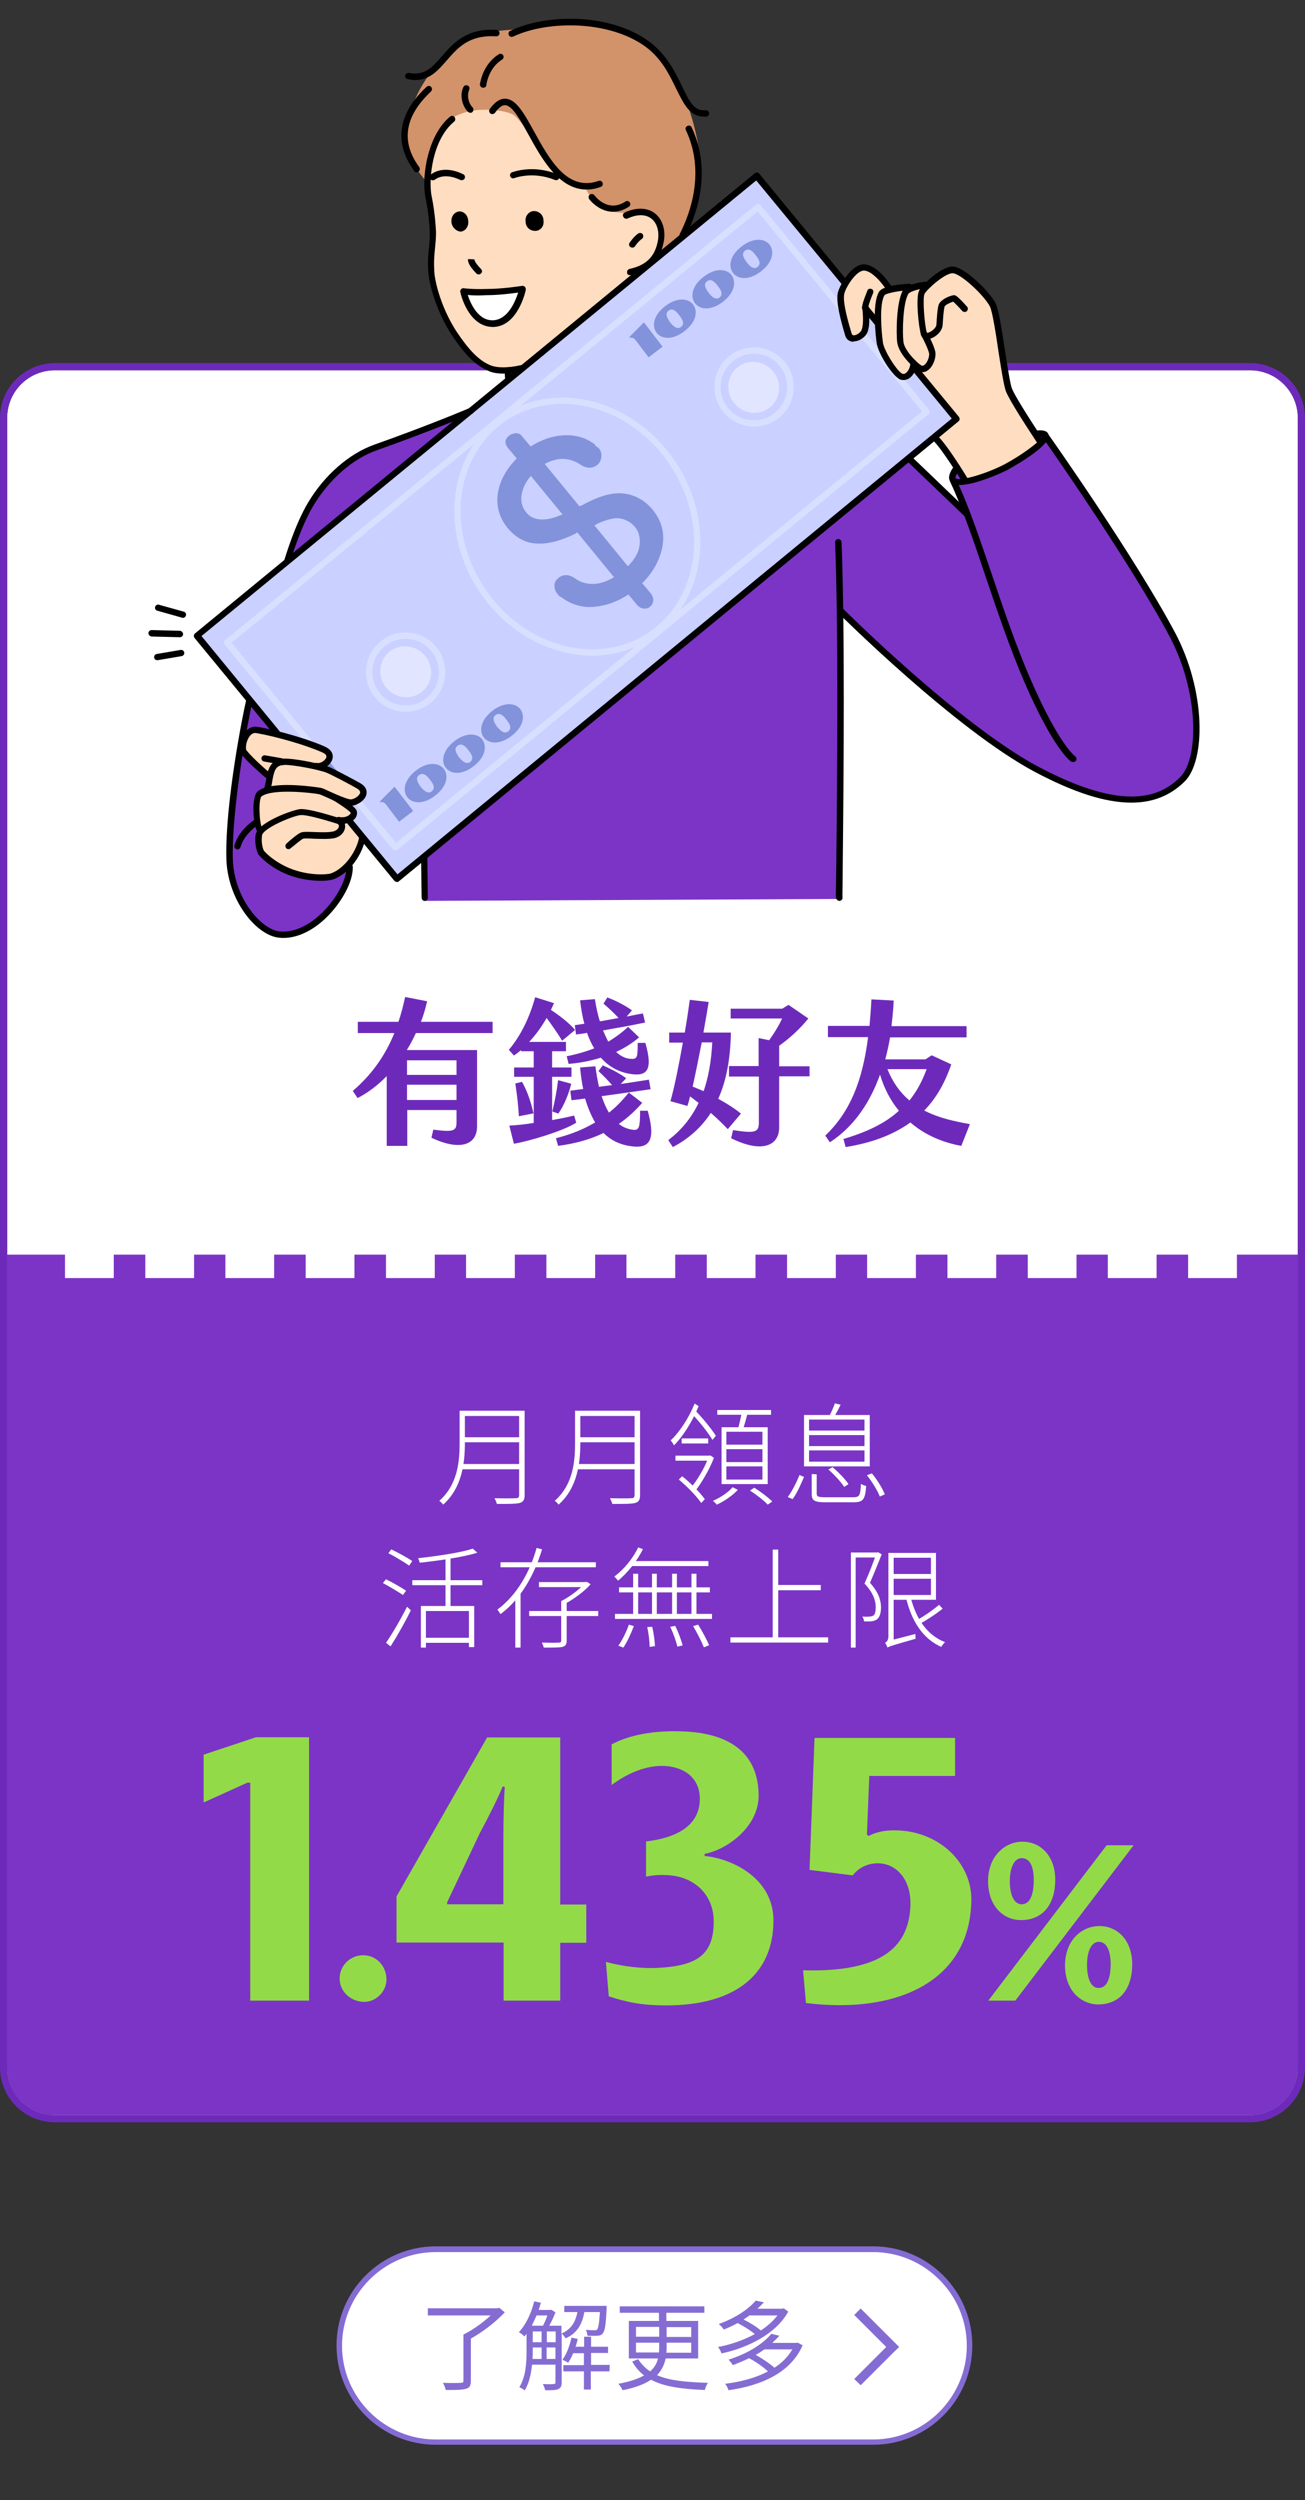 <?xml version="1.0" encoding="utf-8"?>
<!-- Generator: Adobe Illustrator 26.5.0, SVG Export Plug-In . SVG Version: 6.00 Build 0)  -->
<svg version="1.1" id="圖層_3" xmlns="http://www.w3.org/2000/svg" xmlns:xlink="http://www.w3.org/1999/xlink" x="0px" y="0px"
	 viewBox="0 0 546 1046" style="enable-background:new 0 0 546 1046;" xml:space="preserve">
<rect x="0" y="0" width="546" height="1046" fill="#333333" stroke="none"/>
<style type="text/css">
	.st0{fill:#FFFFFF;}
	.st1{fill:#6D2ABA;}
	.st2{fill:#7B34C6;}
	.st3{fill-rule:evenodd;clip-rule:evenodd;fill:#D2926A;}
	.st4{fill-rule:evenodd;clip-rule:evenodd;fill:#FFDDC0;}
	.st5{fill-rule:evenodd;clip-rule:evenodd;}
	.st6{fill:#CAD0FF;}
	.st7{fill:#FFDDC0;}
	.st8{fill-rule:evenodd;clip-rule:evenodd;fill:#E1E5FF;}
	.st9{fill:#8293DB;}
	.st10{fill-rule:evenodd;clip-rule:evenodd;fill:#FFFFFF;}
	.st11{fill:#D9DFFF;}
	.st12{fill:#93DA49;}
	.st13{fill:#856CD3;}
</style>
<g>
	<g>
		<path class="st0" d="M523,884.9H23c-11.1,0-20-9-20-20v-690c0-11.1,8.9-20,20-20h500c11,0,20,8.9,20,20v690
			C543,875.9,534,884.9,523,884.9z"/>
		<path class="st1" d="M523,154.9c11,0,20,8.9,20,20v690c0,11-9,20-20,20H23c-11.1,0-20-9-20-20v-690c0-11.1,8.9-20,20-20L523,154.9
			 M523,151.9H23c-12.7,0-23,10.3-23,23v690c0,12.7,10.3,23,23,23h500c12.7,0,23-10.3,23-23v-690C546,162.2,535.7,151.9,523,151.9
			L523,151.9z"/>
	</g>
	<path class="st2" d="M523,884.9H23c-11.1,0-20-9-20-20v-340h540v340C543,875.9,534,884.9,523,884.9z"/>
	<g>
		<g>
			<path class="st0" d="M194.5,590.2v13.6c0,8-1.1,18.6-9.1,25.7c-0.3-0.5-1.1-1.3-1.6-1.6c7.7-6.8,8.5-16.5,8.5-24.1v-13.6H194.5z
				 M218.1,612.5v2.2H193v-2.2H218.1z M218.3,601.3v2.1h-24.8v-2.1H218.3z M218.1,590.2v2.2h-24.6v-2.2H218.1z M219.5,590.2v35.3
				c0,2-0.6,2.9-2.1,3.3c-1.6,0.4-4.5,0.4-9.5,0.4c-0.2-0.7-0.6-1.7-1-2.4c4.1,0.1,7.9,0.1,8.9,0c1.1,0,1.4-0.4,1.4-1.4v-35.2
				L219.5,590.2L219.5,590.2L219.5,590.2z"/>
			<path class="st0" d="M242.8,590.2v13.6c0,8-1.1,18.6-9.1,25.7c-0.3-0.5-1.1-1.3-1.6-1.6c7.7-6.8,8.5-16.5,8.5-24.1v-13.6H242.8z
				 M266.4,612.5v2.2h-25.1v-2.2H266.4z M266.5,601.3v2.1h-24.8v-2.1H266.5z M266.4,590.2v2.2h-24.6v-2.2H266.4z M267.8,590.2v35.3
				c0,2-0.6,2.9-2.1,3.3c-1.5,0.4-4.5,0.4-9.5,0.4c-0.2-0.7-0.6-1.7-1-2.4c4.1,0.1,7.8,0.1,8.9,0c1.1,0,1.4-0.4,1.4-1.4v-35.2
				L267.8,590.2L267.8,590.2z"/>
			<path class="st0" d="M292.3,588.3c-2.5,6.2-6.5,12.6-10.3,16.4c-0.3-0.6-0.9-1.5-1.4-2.1c3.8-3.5,7.8-9.7,10-15.4L292.3,588.3z
				 M297.1,609v2.1h-14.5V609H297.1z M285.4,617.6c3.3,2.6,7.4,6.7,9.5,9.6l-1.5,1.6c-2-2.9-6.1-7.1-9.4-9.8L285.4,617.6z
				 M296.3,601.8v2.1h-11.1v-2.1H296.3z M296.8,609l0.4-0.1l1.5,1c-1.9,5.1-5.5,11-8,14.1c-0.4-0.5-1.1-1.4-1.6-1.7
				c2.4-2.6,5.9-8.5,7.3-12.6V609H296.8z M290.7,589.9c3.3,3.4,7.1,8,8.8,10.8l-1.4,1.7c-1.8-3-5.5-7.7-8.8-11.1L290.7,589.9z
				 M308.7,623.3c-2.1,2.3-5.7,4.8-8.8,6.2c-0.4-0.5-1.1-1.2-1.6-1.6c3.2-1.4,6.6-3.7,8.2-5.7L308.7,623.3z M322.6,589.9v2h-22.5v-2
				H322.6z M321.2,597.1v23.8h-19.3v-23.8H321.2z M303.9,604.4h15.1V599h-15.1V604.4z M303.9,611.7h15.1v-5.4h-15.1V611.7z
				 M303.9,619h15.1v-5.5h-15.1V619z M312.8,591.1c-0.6,2.5-1.4,5.4-2.1,7.3l-2-0.4c0.6-2,1.3-5.2,1.7-7.3L312.8,591.1z
				 M315.6,622.4c2.6,1.7,5.8,4,7.5,5.8l-1.9,1.3c-1.5-1.7-4.8-4.2-7.4-5.9L315.6,622.4z"/>
			<path class="st0" d="M336.4,617.9c-1.2,2.8-2.9,6.8-4.8,9.3l-2-0.9c1.9-2.5,3.8-6.5,4.9-9.2L336.4,617.9z M363.9,592v21.5h-27.5
				V592H363.9z M338.5,598.5h23.2v-4.6h-23.2V598.5z M338.5,605h23.2v-4.6h-23.2V605z M338.5,611.5h23.2v-4.7h-23.2V611.5z
				 M341.7,616.8v8.1c0,1.2,0.6,1.5,3.7,1.5c1.5,0,9.6,0,11.6,0c2.6,0,3-0.7,3.2-5.6c0.6,0.4,1.5,0.7,2.2,0.9
				c-0.4,5.5-1.2,6.8-5.2,6.8c-1,0-10.7,0-11.7,0c-4.7,0-5.9-0.6-5.9-3.6v-8.2L341.7,616.8L341.7,616.8L341.7,616.8z M348.3,613.8
				c2.5,2.1,5.4,5.1,6.7,7.1l-1.8,1.2c-1.3-2.1-4.1-5.1-6.6-7.3L348.3,613.8z M351.7,587.7c-0.9,1.9-2,3.9-2.8,5.2l-1.9-0.5
				c0.8-1.5,1.8-3.8,2.3-5.3L351.7,587.7z M364.8,616.4c2.2,2.7,4.5,6.4,5.4,8.8l-2.1,0.9c-0.9-2.4-3.2-6.2-5.4-8.9L364.8,616.4z"/>
			<path class="st0" d="M161.5,660.7c2.8,1.4,6.5,3.5,8.4,4.8l-1.3,1.8c-1.9-1.3-5.6-3.5-8.4-5L161.5,660.7z M170.3,672.2l1.6,1.5
				c-2.4,4.9-5.8,10.9-8.5,15.1l-1.9-1.5C164,683.7,167.7,677.4,170.3,672.2z M163.7,648.2c2.9,1.4,6.8,3.5,8.8,4.9l-1.3,1.9
				c-2-1.4-5.8-3.7-8.7-5.2L163.7,648.2z M201.8,661.1v2.1h-29.3v-2.1H201.8z M199.7,649.6c-6.1,1.9-15.9,3.3-24.1,4.2
				c-0.1-0.5-0.4-1.4-0.7-1.9c8.1-0.9,17.8-2.3,22.9-4L199.7,649.6z M198.4,671.9v17.2h-2.2V674h-18v15.3h-2.1v-17.4H198.4z
				 M197.4,685.2v2.1h-19.9v-2.1H197.4z M188.5,651.1v22h-2.1v-22H188.5z"/>
			<path class="st0" d="M226.8,648.2c-3.1,10.2-8.6,20.6-17.4,27.1c-0.3-0.5-0.9-1.4-1.3-1.9c8.3-6.1,13.8-16.2,16.4-25.8
				L226.8,648.2z M249.3,653.6v2.1h-39.9v-2.1H249.3z M217.8,666.2v23.1h-2.2v-23.1H217.8z M250.3,674v2.1h-28.9V674H250.3z
				 M245.3,661.9v2.1h-19.8v-2.1H245.3z M237.1,669.8v16.5c0,1.6-0.4,2.3-1.7,2.7c-1.3,0.3-3.8,0.3-7.9,0.3
				c-0.1-0.6-0.5-1.4-0.8-2.1c3.5,0.1,6.3,0.1,7.1,0c0.9,0,1-0.3,1-0.9v-16.5H237.1z M245.2,661.9l0.4-0.1l1.5,1
				c-2.8,3.2-7.2,6.3-10.9,8.3c-0.3-0.4-0.9-1-1.3-1.3c3.5-1.8,7.7-4.9,9.8-7.5v-0.5L245.2,661.9L245.2,661.9z"/>
			<path class="st0" d="M269,648.1c-2.5,5.1-6.5,10-10.4,13.2c-0.3-0.4-1.1-1.3-1.6-1.7c3.9-2.9,7.7-7.4,10-12.2L269,648.1z
				 M297.9,675.2v2.1h-40.6v-2.1H297.9z M265.2,680.3c-1.1,2.9-2.8,6.7-4.4,9l-2.1-0.8c1.6-2.2,3.4-5.8,4.4-8.8L265.2,680.3z
				 M297,664.1v2.1h-38v-2.1H297z M296.4,653.1v2.1h-32.7l1-2.1H296.4z M267,658.4v18h-2.1v-18H267z M272.9,680.6
				c0.6,2.7,1.1,6.1,1.1,8.1l-2.2,0.3c0-2.1-0.4-5.6-1-8.3L272.9,680.6z M274.8,658.4v17.8h-2v-17.8H274.8z M282.5,680.2
				c1.3,2.6,2.6,6.1,3.1,8.2l-2.2,0.5c-0.5-2.2-1.7-5.7-3-8.3L282.5,680.2z M283.2,658.4v18h-2v-18H283.2z M291.4,658.4v18h-2.1v-18
				H291.4z M292.1,679.7c1.7,2.7,3.7,6.5,4.6,8.6l-2.2,0.9c-0.9-2.3-2.8-6-4.5-8.9L292.1,679.7z"/>
			<path class="st0" d="M346.5,685v2.2h-40.9V685H346.5z M325.6,648.3v37.8h-2.3v-37.8H325.6z M343.4,663.1v2.2h-18.8v-2.2H343.4z"
				/>
			<path class="st0" d="M367,649.5v2.1h-9v37.7h-2v-39.8H367z M367,649.5l0.4-0.1l1.5,0.9c-1.5,3.7-3.3,8.2-4.9,11.9
				c3.6,4,4.6,7.3,4.6,10.3c0,2.2-0.5,4.1-1.7,5c-0.5,0.4-1.4,0.7-2.3,0.8c-0.9,0.1-2.1,0.1-3.1,0c0-0.5-0.3-1.4-0.7-2
				c1.2,0.1,2.3,0.1,3.1,0c0.6,0,1.1-0.2,1.5-0.4c0.8-0.6,1-2,1-3.5c0-2.7-1-6-4.7-9.9c1.9-4.2,3.8-9.1,4.9-12.4v-0.6L367,649.5
				L367,649.5z M370.3,687.3c0.6-0.3,1.4-1,1.4-2.8v-34.8h2.2v37.1c0,0-2.6,1.6-2.6,2.5C371.2,688.8,370.7,687.9,370.3,687.3z
				 M371.2,687.3l1.3-1l10.5-2.7c0,0.6,0,1.5,0.1,2c-9.8,2.8-11,3.2-11.8,3.7L371.2,687.3z M391.6,649.7v19.6H373v-2h16.5v-15.6H373
				v-2L391.6,649.7L391.6,649.7z M390.5,658.5v2h-17.4v-2H390.5z M395.4,687c-0.5,0.5-1.2,1.3-1.6,2c-7.7-3.4-12.4-10.8-14.7-20.4
				l1.9-0.4C383.2,677.1,387.9,684.2,395.4,687z M394.4,673c-2.8,2.3-6.7,4.8-9.6,6.4l-1.3-1.5c2.9-1.6,7-4.4,9.4-6.5L394.4,673z"/>
		</g>
	</g>
	<g>
		<g>
			<path class="st1" d="M174,432.2c-1.1,2.4-2.4,4.9-3.8,7.1h29.4v31.9c0,7.9-7.2,10.4-19.1,4.8l0.8-3.4c8.3,1.1,9.7,0.6,9.7-3v-5.2
				h-20.6v15h-8.6v-29.2c-3.8,3.9-7.9,7-12.2,9.2l-2-3c7.7-6.6,13.4-14.4,17.4-24.2h-15.3v-4.7h17c1.1-3.2,2-6.7,2.8-10.4l9.2,1.8
				c-0.7,3-1.5,5.9-2.6,8.6h30v4.7L174,432.2L174,432.2z M170.3,449.7H191v-6.1h-20.7V449.7z M170.3,460.2H191v-6.4h-20.7V460.2z"/>
			<path class="st1" d="M241.1,469.7c-5.5,3.5-19.9,7.8-26.1,8.8l-1.9-7.6c2.8-0.1,6.5-0.5,10.2-1.1v-19.3h-8.2v-3.9h8.2v-6.8H218
				v-0.5c-0.9,0.8-1.9,1.6-3,2.3l-2.1-2.4c5.2-6.1,8.9-14.2,11-22l7.9,2.5c-0.4,0.9-0.9,1.9-1.3,2.8c3.5,2.3,7.9,5.7,10.1,8.4
				l-5.4,4.5c-1.9-3.1-4.4-6.7-6.5-9.5c-2,3.5-4.4,6.9-7.3,10h15.4v3.9H231v6.8h8.1v3.9H231v18.1c3.5-0.6,6.8-1.3,9.2-1.9
				L241.1,469.7z M223.2,465.8l-6.1,1.2c-0.2-4-0.8-9.2-1.5-13.7l2.8-0.7C220.7,456.6,222.3,461.6,223.2,465.8z M231.1,465
				c1-4.2,1.9-8.8,2.4-13.1l5.5,1.5c-0.9,3.8-2.9,9-5.4,12.5L231.1,465z M265.6,479.7c-5.5-0.4-9.8-2.4-13.1-5.7
				c-5.3,2.6-11.6,4.4-19,5.4l-0.9-3.2c6.7-1.7,12-4,16.4-6.6c-1.7-2.9-3.1-6.3-4.2-10c-1.8,0.2-3.7,0.5-5.7,0.7l-0.5-4
				c1.9-0.2,3.7-0.5,5.4-0.7c-0.6-2.8-1-5.9-1.3-9l6.4-0.5c0.4,3,0.9,5.9,1.5,8.6c1.9-0.3,3.7-0.5,5.5-0.7c-1.8-2.1-3.9-4.2-5.7-5.9
				l1.8-2.4c2.7,1.2,6.5,3,9.8,5.4l-2.3,2.4c3.5-0.5,7.3-1.1,11.8-1.8l0.7,4c-8.3,1.2-14,2-20.5,2.9c0.9,2.6,1.9,5,3.1,6.9
				c3.3-2.6,5.9-5.5,8.3-8.4l5.6,4.3c-2.8,3.2-6.1,6.3-9.8,8.8c1.9,1.5,4,2.3,6.4,2.5c2.2,0.1,2.5-1.6,2.5-8h3.2
				C273.8,474.9,273,480.2,265.6,479.7z M240.5,428.9l4-0.6c-0.9-3.2-1.4-6.5-1.8-9.8l6.2-0.5c0.5,3.1,1.1,6.3,2.1,9.3
				c2.6-0.5,5.2-0.9,7.8-1.4c-2-2.2-4.3-4.3-6.3-6l1.6-2.6c3,1.1,7.3,3.2,10.3,5.4l-2.2,2.6c2.1-0.4,4.3-0.9,6.8-1.3l0.9,3.8
				c-7.3,1.5-11.9,2.3-17.6,3.3c0.7,1.6,1.4,3.2,2.2,4.7c3-1.8,5.7-3.8,8.3-6.2l4.6,4.4c-2.8,2.4-6,4.4-9.6,6.1c2,1.9,4.3,3,6.9,2.9
				c2-0.1,2.1-1.2,2.1-6.7h3.2c2.7,9.4,1.8,13.7-4.6,13.2c-5.9-0.5-10.6-3.1-14-7c-4.2,1.3-8.6,2.2-13.5,2.6l-0.8-3.2
				c4.5-0.9,8.2-2,11.5-3.3c-1.2-2-2.2-4.2-3-6.5c-1.4,0.3-2.9,0.5-4.6,0.7L240.5,428.9z"/>
			<path class="st1" d="M310,465.9l-5.5,6.5c-2.3-2.4-4.7-4.7-7.1-6.8c-3.9,6-9.2,10.8-15.9,14.3l-1.9-2.9
				c5.1-3.9,9.4-8.8,12.7-15.6c-1.3-0.9-2.4-1.9-3.6-2.7c-0.3,1.4-0.7,2.8-1.1,4l-7.1-2c1.8-6.3,3.6-15.6,5.2-24.5h-5.7V432h6.5
				c0.9-5.2,1.6-10,2.1-13.7l7.9,0.9c-0.5,3.2-1.3,7.8-2.2,12.8h11.5c-0.2,11-1.9,20.2-5.3,27.7C304,461.6,307.3,463.7,310,465.9z
				 M294.4,456.5c1.9-5.5,3.2-12.2,3.6-20.4h-4.4c-1.2,6.1-2.5,12.7-3.8,18.5C291.2,455.2,292.8,455.8,294.4,456.5z M338.7,450.3
				h-12.7v21.4c0,7.5-7,11-20.1,4.5l0.8-3.4c9.6,1.5,10.8,0.8,10.8-3.3v-19.1H305V446h12.4v-11.7l4.4,0.9c2.1-2.9,4.2-6.3,5.4-9.1
				h-21.5V422h21.6l2.6-1.6l8.3,5.7c-3.6,4.5-8.1,8.5-12.2,11.4v8.6h12.7L338.7,450.3L338.7,450.3z"/>
			<path class="st1" d="M402.2,479.4c-7.7-1.4-15.2-4.5-21.3-9.8c-7.1,5.1-15.9,8.5-27.1,10.3l-0.9-3.4c9.8-2.9,17.4-6.5,23.2-11.8
				c-3.4-4.1-6.1-9.1-7.9-15.1c-4,11.1-10.5,21.5-21,28.3l-1.9-2.8c10.2-9.8,15.5-22.4,17.9-41.2h-16.8v-4.7h17.4
				c0.3-3.5,0.6-7.2,0.8-11.1l9.3,0.5c-0.1,3.4-0.5,7-0.9,10.7h31.4v4.7h-32c-0.5,3-1.2,6.1-2,9.2h16.8l2.6-1.7l8.2,3.8
				c-2.7,7.9-6.4,14.3-11.3,19.3c5.7,3,12.3,4.5,19.1,5.7L402.2,479.4z M371.3,447.3c2.3,5.7,5.4,9.9,9.2,13.1
				c2.9-3.6,5.3-7.9,7.2-13.1H371.3z"/>
		</g>
	</g>
	<g>
		<path class="st0" d="M47.6,524.3v10.4H27.2v-10.4H47.6z"/>
		<path class="st0" d="M81.2,524.3v10.4H60.8v-10.4H81.2z"/>
		<path class="st0" d="M114.7,524.3v10.4H94.3v-10.4H114.7z"/>
		<path class="st0" d="M148.3,524.3v10.4h-20.4v-10.4H148.3z"/>
		<path class="st0" d="M181.9,524.3v10.4h-20.4v-10.4H181.9z"/>
		<path class="st0" d="M215.4,524.3v10.4H195v-10.4H215.4z"/>
		<path class="st0" d="M249,524.3v10.4h-20.4v-10.4H249z"/>
		<path class="st0" d="M282.5,524.3v10.4h-20.4v-10.4H282.5z"/>
		<path class="st0" d="M316.1,524.3v10.4h-20.4v-10.4H316.1z"/>
		<path class="st0" d="M349.7,524.3v10.4h-20.4v-10.4H349.7z"/>
		<path class="st0" d="M383.2,524.3v10.4h-20.4v-10.4H383.2z"/>
		<path class="st0" d="M416.8,524.3v10.4h-20.4v-10.4H416.8z"/>
		<path class="st0" d="M450.4,524.3v10.4H430v-10.4H450.4z"/>
		<path class="st0" d="M483.9,524.3v10.4h-20.4v-10.4H483.9z"/>
		<path class="st0" d="M517.5,524.3v10.4h-20.4v-10.4H517.5z"/>
	</g>
	<g>
		<g>
			<path class="st3" d="M197.6,15.2c10.2-3.2,15.6-2.1,24.5-3.8c22.3-4,46-2.1,58.3,16.9c7.5,11.8,16.1,37.9,11.6,55.9
				c-1.4,5.6-3.6,10.7-6.3,15.2l-24.3,19.5l-81.8-41.7c0,0-7.8-7.5-9.7-16.9c-1.3-5.9,1.3-13.7,4.8-21
				C177.8,32.7,188,18.1,197.6,15.2z"/>
			<path class="st4" d="M186.6,50.9c1.1-0.8,5.6-3.8,11.3-4.6c7-1.1,15.6,0.3,17.5,2.2c5.6,5.1,11.6,16.9,17.7,23.4
				c5.4,5.6,11.6,6.2,11.6,6.2s3.2,8.6,12.1,10.5c8.6,1.9,14.5-3,16.9,1.9c8.6,16.7-8.9,23.1-8.9,23.1l0.5,2.1l-52.7,43.7l-0.5-4.7
				c0,0-7,0.8-12.9-3.8c-6.2-4.6-11.6-14.8-16.1-23.9c-4-8.1-3-17.2-2.4-26.6c0.3-6.2-0.8-14-1.9-19.3
				C176.1,68.4,182.6,53.9,186.6,50.9z"/>
			<path class="st5" d="M188.9,93.1c-0.3-2.4,1.1-4.3,3-4.6s3.8,1.3,4,3.8c0.3,2.4-1.1,4.3-3,4.6C191.1,96.9,189.2,95.3,188.9,93.1z
				"/>
			<path class="st5" d="M219.9,92.6c-0.3-2.4,1.6-4.3,3.5-4.3c2.1,0,4,1.6,4,4c0.3,2.4-1.3,4.3-3.5,4.3S219.9,95,219.9,92.6z"/>
			<path class="st2" d="M196,171.9l-44.4,16.9c0,0-13.6,9.3-21.4,20.9c-5,7.5-10.3,25.3-10.3,25.3l0,0c0,0-8.4,27.3-15.2,57.6
				c-4.5,20-8.4,41.3-8.6,56.8c-0.5,35.5,17.7,41.1,22.1,41.5c10.1,1,18.1-6.6,22.7-14.4c4.4-7.4,5.5-15,5.5-15l17.9-31.9l13,28.8
				l-0.1,18.5l173.7-0.8l0.2-120.1c0,0,47.1,47.1,82.6,65.8c23.1,12.2,47.4,21.3,62.4,2.9c12.5-15.4-1.5-52.8-6.9-62
				c-19.5-33.4-52.6-80.9-52.6-80.9l-3.1-0.2l2.4,3.7c0,0-6.9,5.6-14.9,9.7c-8,4.1-17.1,6.7-17.1,6.7l-3.4-5.5l-2.1,4.1l5.7,14.3
				l-24.3-22.2L196,171.9z"/>
			<path class="st6" d="M400.6,174.7L317,74L82.5,266L166,367.6L400.6,174.7z"/>
			<path class="st7" d="M435.3,184.6l-13.6-22.5l-6.1-34.6c0,0-9.8-12.5-16.6-14.8c-2.9-1-11.1,7-11.1,7l-15.5,1.3
				c0,0-5.4-9.2-10.7-9.3c-4.1-0.1-9.5,7.1-10.2,11.2c-0.7,4.5,3.3,15.2,4.5,18s5.7-2.8,5.7-2.8l0.3-9.4l5,6.3l0.9,10l9.9,12.9
				l4.3-5.6l18,22.5l-9.2,8.1l12.9,18.6c0,0,10.4-2.2,18.3-6.5C430,190.8,435.3,184.6,435.3,184.6z"/>
			<path class="st7" d="M152.1,350.4l-6.7-7.2l2.5-3l-3.6-4c0,0,9.7-2,7.4-5.8s-16.6-9.3-16.6-9.3s5.1-4.9,1.3-6.9
				c-7.4-3.8-24.1-8.9-30.5-9c-4,0-4,8.9-4,8.9l10.8,10.5l-1.2,5.8c0,0-3.4,0-4.1,4.2s1.1,12.5,1.1,12.5s-1.5,7.7,0.4,9.8
				c6.4,7.1,20.5,12.1,29.1,10C148.6,364.4,152.1,350.4,152.1,350.4z"/>
			<path class="st8" d="M323.5,155.4c-3.8-4.6-10.5-5.4-15-1.7c-4.5,3.7-5.1,10.4-1.3,15s10.5,5.4,15,1.7
				C326.7,166.7,327.3,160,323.5,155.4L323.5,155.4z"/>
			<path class="st8" d="M161.6,287.7c-3.8-4.6-3.2-11.3,1.3-15s11.2-2.9,15,1.7c3.8,4.6,3.2,11.3-1.3,15
				C172,293.1,165.3,292.3,161.6,287.7L161.6,287.7z"/>
			<path class="st9" d="M165.2,329.3l7.6,9.9c0.1,0.1-0.1,0.2-0.1,0.2l-5.6,4.3c0,0-0.1,0.1-0.2,0l-5.3-7c-1.2-1.6-2.2-1-2.5-1.1
				c-0.3-0.1-0.1-0.4,0.4-0.9c0.2-0.2,5.6-5.6,5.6-5.6S165.1,329.2,165.2,329.3L165.2,329.3z"/>
			<path class="st9" d="M180.6,331.1c1.8-1.4,0.5-3.4-0.7-4.9c-1.1-1.5-2.8-3.3-4.6-1.9c-1.7,1.3-0.4,3.3,0.7,4.9
				C177.2,330.6,179,332.4,180.6,331.1L180.6,331.1z M182,332.9c-5.1,3.9-9.6,3.2-11.6,0.6c-2-2.6-1.4-7.2,3.6-11.1
				c5-3.9,9.7-3.3,11.7-0.7C187.7,324.4,187.2,328.9,182,332.9L182,332.9z"/>
			<path class="st9" d="M196.7,318.8c1.8-1.4,0.5-3.4-0.7-4.9c-1.1-1.5-2.8-3.3-4.6-1.9c-1.7,1.3-0.4,3.3,0.7,4.9
				C193.3,318.3,195,320,196.7,318.8L196.7,318.8z M198.1,320.6c-5.1,3.9-9.6,3.2-11.6,0.6c-2-2.6-1.4-7.2,3.6-11.1
				c5-3.9,9.7-3.3,11.7-0.7C203.7,312.1,203.3,316.6,198.1,320.6L198.1,320.6z"/>
			<path class="st9" d="M212.6,306c1.8-1.4,0.5-3.4-0.7-4.9c-1.1-1.5-2.8-3.3-4.6-1.9c-1.7,1.3-0.4,3.3,0.7,4.9
				C209.2,305.5,211,307.3,212.6,306L212.6,306z M214,307.9c-5.1,3.9-9.6,3.2-11.6,0.6c-2-2.6-1.4-7.2,3.6-11.1
				c5-3.9,9.7-3.3,11.7-0.7C219.7,299.4,219.2,303.9,214,307.9L214,307.9z"/>
			<path class="st9" d="M269.5,135l7.6,9.9c0.1,0.1,0,0.2,0,0.2l-5.6,4.3c0,0-0.1,0.1-0.2,0l-5.3-7c-1.2-1.6-2.2-1-2.5-1.1
				c-0.3-0.1-0.1-0.4,0.4-0.9c0.2-0.2,5.6-5.6,5.6-5.6S269.4,134.9,269.5,135L269.5,135z"/>
			<path class="st9" d="M284.9,136.8c1.8-1.4,0.5-3.4-0.7-4.9c-1.1-1.5-2.8-3.3-4.5-1.9c-1.7,1.3-0.4,3.3,0.7,4.9
				C281.5,136.3,283.3,138.1,284.9,136.8L284.9,136.8z M286.3,138.6c-5.1,3.9-9.6,3.2-11.6,0.6c-2-2.6-1.5-7.2,3.6-11.1
				c5-3.9,9.7-3.3,11.7-0.7C292,130.1,291.5,134.6,286.3,138.6L286.3,138.6z"/>
			<path class="st9" d="M301,124.5c1.8-1.4,0.5-3.4-0.7-4.9c-1.1-1.5-2.8-3.3-4.5-1.9c-1.7,1.3-0.4,3.3,0.7,4.8
				C297.6,124,299.4,125.7,301,124.5L301,124.5z M302.4,126.3c-5.1,3.9-9.6,3.2-11.6,0.6c-2-2.6-1.5-7.2,3.6-11.1
				c5-3.9,9.7-3.3,11.7-0.7C308,117.8,307.6,122.3,302.4,126.3L302.4,126.3z"/>
			<path class="st9" d="M316.9,111.7c1.8-1.4,0.5-3.4-0.7-4.9c-1.1-1.5-2.8-3.3-4.5-1.9c-1.7,1.3-0.4,3.3,0.7,4.8
				C313.5,111.2,315.3,113,316.9,111.7L316.9,111.7z M318.3,113.6c-5.1,3.9-9.6,3.2-11.6,0.6c-2-2.6-1.5-7.2,3.6-11.1
				c5-3.9,9.7-3.3,11.7-0.7C324,105.1,323.5,109.6,318.3,113.6L318.3,113.6z"/>
			<path class="st9" d="M213.1,182.2c-2,1.6-2.1,3.3-0.5,5.3l3.6,4.3c-4.4,4.5-7.1,9.3-7.9,14.6c-0.8,5.3,0.6,10.2,4.1,14.5
				c3.3,4,7.4,6.3,12.1,6.5c4.7,0.3,10.1-1.1,16.4-4.2l0.6-0.5l15.4,18.8c-3.2,1.9-6.4,2.9-9.3,2.8c-2.9-0.1-5.2-0.9-7.4-2.6
				c-1.2-0.7-2.3-1.1-3.3-1.1s-2.1,0.3-3,1c-1.1,0.9-1.8,1.7-1.9,3c-0.1,1.3,0.3,2.8,1.2,3.8c0.3,0.3,0.4,0.6,0.7,0.9
				c0.3,0.3,0.6,0.4,1,0.6c3.9,2.9,8.4,4.4,13.4,4c5-0.4,10-2.1,14.6-5.2l3.6,4.3c0.7,0.9,1.8,1.5,2.8,1.6c1,0.1,1.9-0.1,2.7-0.8
				c0.8-0.7,1.2-1.5,1.3-2.5c0.1-1-0.3-2.1-1-3l-3.6-4.3c4.5-4.5,7.3-9.6,8.4-15.1c1.1-5.5-0.1-10.8-4-15.6c-3.5-4.3-8-6.5-12.9-6.9
				c-4.9-0.3-10.4,1.5-16.7,5l-1.1,0.4l-14.5-17.7c2.6-1.4,5.3-2.2,7.9-2.1c2.6,0.1,5.1,1,7.4,2.6c2.4,1.5,4.8,1.4,6.7-0.1
				c1.1-0.9,1.5-2,1.7-3.3c0.1-1.3-0.1-2.5-1-3.6c-0.3-0.3-0.9-0.7-1.2-0.9s-0.4-0.6-0.7-0.9c-3.6-2.7-7.9-3.9-12.7-3.7
				c-4.8,0.2-9.6,1.9-14,4.7l-3.6-4.3c-0.7-0.9-1.5-1.2-2.5-1.3C214.8,181.4,214,181.5,213.1,182.2z M222.1,199.1l13.3,16.2
				l-0.8,0.2c-3.5,1.5-6.3,2-8.7,1.8c-2.4-0.2-4.3-1.1-5.8-3c-1.6-1.9-2.3-4.4-1.9-7.1S219.8,201.8,222.1,199.1z M248.7,219.8
				l1.7-0.9c3.7-1.6,6.7-2.4,9-2s4.6,1.5,6.3,3.6c1.8,2.2,2.2,4.8,1.9,7.6c-0.3,2.8-1.9,5.8-4.9,8.8L248.7,219.8z"/>
			<path class="st10" d="M218.6,120.8c0,0-3,14.2-12.4,14.5c-9.4,0.3-12.4-13.4-12.4-13.4s3.8,0.5,9.4,0.3
				C210.8,122.2,218.6,120.8,218.6,120.8z"/>
		</g>
		<g>
			<g>
				<path class="st11" d="M200.8,247.9c-8.4-12.4-12-26.9-10.3-40.8c1.7-14,8.7-25.8,19.6-33.2c22.5-15.2,54.8-6.8,72.2,18.8
					c8.4,12.4,12,26.9,10.3,40.8c-1.7,14-8.7,25.8-19.6,33.2l0,0c-7.6,5.1-16.3,7.6-25.2,7.6C230.4,274.3,212.3,264.9,200.8,247.9z
					 M271.5,264.5c10.3-7,16.8-18.1,18.5-31.3c1.6-13.3-1.9-27.1-9.9-39c-16.5-24.4-47.2-32.5-68.5-18.1
					c-10.3,7-16.8,18.1-18.5,31.3c-1.6,13.3,1.9,27.1,9.9,39C219.5,270.8,250.2,278.9,271.5,264.5L271.5,264.5z"/>
			</g>
			<g>
				<path class="st11" d="M153.1,281.2c0-9.1,7.4-16.6,16.6-16.6s16.6,7.4,16.6,16.6s-7.4,16.6-16.6,16.6
					C160.5,297.8,153.1,290.4,153.1,281.2z M155.8,281.2c0,7.7,6.2,13.9,13.9,13.9c7.7,0,13.9-6.2,13.9-13.9
					c0-7.7-6.2-13.9-13.9-13.9S155.8,273.5,155.8,281.2z"/>
			</g>
			<g>
				<path class="st11" d="M298.9,161.9c0-9.1,7.4-16.6,16.6-16.6s16.6,7.4,16.6,16.6s-7.4,16.6-16.6,16.6
					C306.3,178.5,298.9,171.1,298.9,161.9z M301.5,161.9c0,7.7,6.2,13.9,13.9,13.9c7.7,0,13.9-6.2,13.9-13.9
					c0-7.7-6.2-13.9-13.9-13.9S301.5,154.3,301.5,161.9z"/>
			</g>
			<g>
				<path class="st11" d="M129.9,312.5c0.3,0,0.6-0.1,0.8-0.3c0.6-0.5,0.6-1.3,0.2-1.9l-34-41.4L317,88.5l33.8,41.1
					c0.5,0.6,1.3,0.6,1.9,0.2s0.6-1.3,0.2-1.9l-34.7-42.1c-0.5-0.6-1.3-0.7-1.9-0.2L94.2,267.8c-0.3,0.2-0.4,0.5-0.5,0.9
					c0,0.4,0.1,0.7,0.3,1l34.9,42.4C129.1,312.3,129.5,312.5,129.9,312.5z"/>
			</g>
			<g>
				<path class="st11" d="M165.6,355.8c0.3,0,0.6-0.1,0.8-0.3l222.1-182.2c0.3-0.2,0.5-0.6,0.5-0.9c0-0.4-0.1-0.7-0.3-1l-26.3-31.9
					c-0.5-0.6-1.3-0.6-1.9-0.2s-0.6,1.3-0.2,1.9l25.5,30.9L165.7,352.6l-14.9-18c-0.5-0.6-1.3-0.6-1.9-0.2c-0.6,0.5-0.6,1.3-0.2,1.9
					l15.7,19.1C164.8,355.6,165.2,355.8,165.6,355.8z"/>
			</g>
			<g>
				<path class="st9" d="M139.8,324.5c0.3,0,0.6-0.1,0.8-0.3c0.6-0.5,0.6-1.3,0.2-1.9l-2.9-3.5c-0.5-0.6-1.3-0.6-1.9-0.2
					c-0.6,0.5-0.6,1.3-0.2,1.9l2.9,3.5C139,324.3,139.4,324.5,139.8,324.5z"/>
			</g>
		</g>
		<g>
			<g>
				<path d="M210.6,156.3c2.3,0,4.9-0.3,7.8-0.9c0.7-0.2,1.2-0.9,1-1.6c-0.2-0.7-0.9-1.2-1.6-1c-5.4,1.2-10,1.2-12.9-0.1
					c-4.6-2-8.7-6.2-13.9-14c-5.7-8.8-8.5-18.4-9.2-23.9c-0.4-4.9-0.1-8,0.2-10.9c0.2-2.3,0.5-4.4,0.4-7.3c-0.3-5.5-0.9-10.1-1.9-15
					c-1.2-7,0.4-23.2,9.5-30.7c0.6-0.5,0.6-1.3,0.2-1.9s-1.3-0.7-1.9-0.2c-9.1,7.5-11.9,24.1-10.4,33.2c1,4.8,1.6,9.3,1.9,14.6
					c0.1,2.6-0.1,4.7-0.3,6.8c-0.3,3.1-0.7,6.3-0.2,11.5c0.7,5.8,3.7,15.9,9.6,25.1c5.5,8.3,10,12.8,15.1,15
					C205.7,155.9,207.9,156.3,210.6,156.3z"/>
			</g>
			<path d="M192.6,122.2c-0.1-0.4,0-0.9,0.3-1.2s0.7-0.5,1.2-0.4c0,0,3.7,0.5,9.2,0.3c7.3,0,15-1.3,15.1-1.3
				c0.4-0.1,0.9,0.1,1.2,0.4c0.3,0.3,0.4,0.8,0.4,1.2c-0.1,0.6-3.3,15.3-13.6,15.6c-0.1,0-0.2,0-0.3,0
				C195.8,136.6,192.7,122.8,192.6,122.2z M203.4,123.5L203.4,123.5c-3.3,0.2-6,0.1-7.7-0.1c1.1,3.4,4.2,10.6,10.3,10.6
				c0.1,0,0.1,0,0.2,0c6.3-0.2,9.4-7.9,10.6-11.6C214,122.8,208.6,123.5,203.4,123.5z"/>
			<path d="M201.3,112.6c-2.4-2.5-2.8-3.6-2.8-4.1l-2.7-0.1c-0.1,1.6,1,3.4,3.5,6c0.3,0.3,0.6,0.4,1,0.4c0.3,0,0.7-0.1,0.9-0.4
				C201.8,114,201.8,113.2,201.3,112.6z"/>
			<g>
				<path d="M193.2,75.4c0.5,0,1-0.3,1.2-0.7c0.3-0.7,0.1-1.5-0.6-1.8c-5-2.5-10.1-2.5-13.5,0.1c-0.6,0.4-0.7,1.3-0.3,1.9
					c0.4,0.6,1.3,0.7,1.9,0.3c2.6-2,6.6-1.9,10.7,0.1C192.8,75.3,193,75.4,193.2,75.4z"/>
			</g>
			<g>
				<path d="M232.7,75.4c0.5,0,1-0.3,1.2-0.8c0.3-0.7-0.1-1.5-0.7-1.7c-10.3-4.2-18.6-0.9-19-0.8c-0.7,0.3-1,1.1-0.7,1.7
					c0.3,0.7,1,1,1.7,0.7l0,0c0.1,0,7.7-3,17,0.8C232.3,75.3,232.5,75.4,232.7,75.4z"/>
			</g>
			<g>
				<path d="M263.5,115.1c0.1,0,0.2,0,0.3,0c7.4-1.6,12-5.8,13.6-12.6c1.4-5.2,0.2-10.2-3.1-13c-3.2-2.7-7.9-2.9-12.9-0.6
					c-0.7,0.3-1,1.1-0.6,1.8c0.3,0.7,1.1,1,1.8,0.7c4.1-1.9,7.7-1.8,10.1,0.2c2.5,2.1,3.4,6.1,2.3,10.3c-1.4,5.9-5.1,9.2-11.6,10.6
					c-0.7,0.2-1.2,0.9-1,1.6C262.3,114.7,262.9,115.1,263.5,115.1z"/>
			</g>
			<g>
				<path d="M264.6,103.6c0.4,0,0.9-0.2,1.1-0.6c0,0,1.2-1.9,2.9-3.1c0.6-0.4,0.7-1.3,0.3-1.9s-1.3-0.7-1.9-0.3
					c-2.1,1.5-3.5,3.8-3.6,3.9c-0.4,0.6-0.2,1.4,0.4,1.8C264.1,103.5,264.3,103.6,264.6,103.6z"/>
			</g>
			<g>
				<path d="M212.8,159.4C212.8,159.4,212.9,159.4,212.8,159.4c0.8,0,1.4-0.7,1.3-1.4c-0.1-1.7-0.3-3-0.3-3.1
					c-0.1-0.7-0.7-1.3-1.5-1.2c-0.7,0.1-1.3,0.7-1.2,1.5c0,0,0.1,1.3,0.2,2.9C211.5,158.9,212.1,159.4,212.8,159.4z"/>
			</g>
			<g>
				<path d="M256.5,88.6c2,0,4.3-0.6,6.6-2.1c0.6-0.4,0.8-1.2,0.4-1.8c-0.4-0.6-1.2-0.8-1.8-0.4c-7.4,4.9-12.8-2.3-13-2.6
					c-0.4-0.6-1.3-0.7-1.9-0.3s-0.7,1.3-0.3,1.9C248.2,85.5,251.9,88.6,256.5,88.6z"/>
			</g>
			<g>
				<path d="M245.4,79.3c1.8,0,3.8-0.3,5.9-1.1c0.7-0.2,1.1-1,0.8-1.7c-0.2-0.7-1-1.1-1.7-0.8c-13,4.5-20.4-8.8-26.9-20.6
					c-4.2-7.6-7.5-13.6-12-13.8c-2.3-0.1-4.4,1.3-6.6,4.3c-0.4,0.6-0.3,1.4,0.3,1.9c0.6,0.4,1.4,0.3,1.9-0.3c1.6-2.2,3-3.3,4.3-3.2
					c3,0.2,6.3,6.2,9.8,12.5C226.6,66.3,233.8,79.3,245.4,79.3z"/>
			</g>
			<g>
				<path d="M202.2,36.7c0.7,0,1.3-0.5,1.3-1.2c0-0.1,0.8-7,6.6-10.6c0.6-0.4,0.8-1.2,0.4-1.8s-1.2-0.8-1.8-0.4
					c-6.9,4.3-7.8,12.2-7.9,12.5c-0.1,0.7,0.4,1.4,1.2,1.5C202.1,36.7,202.2,36.7,202.2,36.7z"/>
			</g>
			<g>
				<path d="M174.3,72.1c0.3,0,0.6-0.1,0.8-0.3c0.6-0.4,0.7-1.3,0.3-1.9c-7.8-10.6-6.1-21.3,4.9-31.6c0.5-0.5,0.6-1.3,0.1-1.9
					s-1.3-0.6-1.9-0.1c-15.2,14.2-11.2,26.9-5.3,35.1C173.4,71.9,173.9,72.1,174.3,72.1z"/>
			</g>
			<g>
				<path d="M294.5,48.8c0.3,0,0.7,0,1,0c0.7-0.1,1.3-0.7,1.2-1.5c-0.1-0.7-0.7-1.3-1.5-1.2c-4.6,0.5-6.5-3.1-9.8-9.9
					c-2.8-5.8-6.2-13-13.5-18.6c-16.4-12.2-43-12-58.4-4.7c-0.7,0.3-0.9,1.1-0.6,1.8c0.3,0.7,1.1,0.9,1.8,0.6
					c14.7-6.9,40.5-6.8,55.6,4.4c6.8,5.1,10,12.1,12.7,17.6C286.1,43.5,288.6,48.8,294.5,48.8z"/>
			</g>
			<g>
				<path d="M173.6,33.5c6.2,0,9.6-4,13.3-8.2c4.6-5.3,9.3-10.8,20.7-10.1c0.7,0,1.4-0.5,1.4-1.3c0-0.7-0.5-1.4-1.3-1.4
					c-12.6-0.8-18.3,5.8-22.8,11c-4,4.6-7.1,8.3-13.8,7c-0.7-0.1-1.4,0.3-1.6,1.1c-0.1,0.7,0.3,1.4,1.1,1.5
					C171.6,33.3,172.6,33.5,173.6,33.5z"/>
			</g>
			<g>
				<path d="M285.6,99.7c0.5,0,1-0.3,1.2-0.7c4.7-9.2,11.2-27.3,2.6-45.7c-0.3-0.7-1.1-1-1.8-0.6c-0.7,0.3-1,1.1-0.6,1.8
					c8.1,17.3,1.9,34.6-2.6,43.4c-0.3,0.7-0.1,1.5,0.6,1.8C285.2,99.7,285.4,99.7,285.6,99.7z"/>
			</g>
			<g>
				<path d="M196.8,47.2c0.3,0,0.7-0.1,0.9-0.4c0.5-0.5,0.5-1.4,0-1.9c-1.8-1.8-2.4-5.2-1.4-7.3c0.3-0.7,0.1-1.5-0.6-1.8
					c-0.7-0.3-1.5-0.1-1.8,0.6c-1.6,3.1-0.7,7.8,1.9,10.4C196.1,47,196.5,47.2,196.8,47.2z"/>
			</g>
			<g>
				<path d="M435.1,185.6c0.3,0,0.5-0.1,0.7-0.2c0.6-0.4,0.8-1.2,0.4-1.8c-7-10.7-11.6-18.1-12.8-21c-0.7-1.7-1.8-8.8-2.9-15.8
					c-1.6-10.6-2.8-17.6-3.9-19.8c-2.3-4.7-13.1-15.5-18.1-15.5c0,0,0,0,0,0c-4.8,0.1-12.9,7.8-14,10.2c-1.4,2.8-0.2,15.2,0.9,18.6
					c0.3,0.9,1.2,1.8,2.9,1.6c2.4-0.3,5.9-2.8,6.1-6c0.2-3.2,0.4-6.1,0.8-7.6c0.2-0.7,2.5-1.8,3.6-2.1c0.7,0.6,2.4,2.3,3.8,3.9
					c0.5,0.5,1.3,0.6,1.9,0.1c0.5-0.5,0.6-1.3,0.1-1.9c-4.2-4.7-4.8-4.7-5.3-4.8c-1.2-0.1-5.9,1.7-6.6,4.1c-0.5,1.7-0.7,4.7-0.9,8.1
					c0,0.9-0.8,1.9-1.9,2.7c-0.9,0.6-1.7,0.9-2.1,0.9c-1.1-3.8-1.8-14.7-1-16.3c1-2,8.4-8.6,11.7-8.7c0,0,0,0,0,0
					c3.4,0,13.4,9.4,15.7,14c1,2,2.5,11.4,3.6,19.1c1.2,7.7,2.3,14.4,3.1,16.4c1.6,3.9,8,13.8,13,21.4
					C434.2,185.4,434.6,185.6,435.1,185.6z"/>
			</g>
			<g>
				<path d="M386,155.7c0.7,0,1.5-0.2,2.1-0.7c2.4-1.6,3.7-5.6,3.2-7.9c-0.6-2.9-3.3-7.8-3.5-8c-0.4-0.6-1.2-0.9-1.8-0.5
					c-0.6,0.4-0.9,1.2-0.5,1.8c0.7,1.3,2.7,5.3,3.2,7.3c0.3,1.4-0.7,4.2-2.1,5.1c-0.5,0.3-0.9,0.3-1.3,0c-2.7-1.9-6.9-6.6-7.3-9.7
					c-0.5-3.9-0.3-16,2-20.1c0.6-1,4.2-2.1,7.3-2.4c0.7-0.1,1.3-0.7,1.2-1.5c-0.1-0.7-0.7-1.3-1.5-1.2c-1.3,0.1-7.8,0.9-9.3,3.7
					c-2.7,4.9-2.8,18.1-2.3,21.7c0.6,4.5,5.8,9.7,8.4,11.5C384.5,155.5,385.2,155.7,386,155.7z"/>
			</g>
			<g>
				<path d="M378,159c0.7,0,1.5-0.2,2.2-0.6c2.3-1.4,3.5-4.6,3.2-6.8c-0.1-0.7-0.8-1.2-1.5-1.1c-0.7,0.1-1.2,0.8-1.1,1.5
					c0.2,1.2-0.7,3.4-2,4.2c-0.6,0.4-1.1,0.3-1.7-0.1c-2.3-1.6-7.2-9.4-7.7-12.8c-0.7-5.2-1.5-16,0.6-19.7c0.6-0.9,5.6-1.9,10.5-2.2
					c0.7,0,1.3-0.7,1.3-1.4c0-0.7-0.6-1.3-1.4-1.3c-3.3,0.2-11.3,0.8-12.7,3.5c-2.9,5.1-1.3,18.7-0.9,21.3
					c0.6,4.3,5.9,12.6,8.8,14.6C376.3,158.8,377.2,159,378,159z"/>
			</g>
			<g>
				<path d="M357.3,142.8c2.3,0,4.9-1.8,5.7-4c1-2.6,0.7-6.6,0.5-9.1c0-0.7-0.1-1.5-0.1-1.7c0.1-0.8,1.2-3.7,1.9-5.4
					c0.3-0.7,0-1.5-0.7-1.7c-0.7-0.3-1.5,0-1.7,0.7c-0.3,0.8-1.9,4.6-2.1,6.2c0,0.4,0,1,0.1,2.2c0.2,2.2,0.4,6-0.4,8
					c-0.4,1.1-2.1,2.3-3.3,2.3c-0.4,0-0.7-0.2-0.9-0.8c-1.1-3.8-3.8-12.6-3.1-16.4c0.5-2.7,4.9-9.8,8.2-9.9c0,0,0,0,0,0
					c3.5,0,8,5.7,9.4,8c0.4,0.6,1.2,0.8,1.8,0.4s0.8-1.2,0.4-1.8c-0.6-0.9-6-9.2-11.6-9.2c0,0,0,0-0.1,0c-5.2,0.1-10.2,9-10.8,12.1
					c-0.7,3.9,1.1,10.8,3.1,17.6c0.5,1.7,1.7,2.6,3.4,2.7C357.2,142.8,357.2,142.8,357.3,142.8z"/>
			</g>
			<g>
				<path d="M403.5,201.9c0.2,0,0.5-0.1,0.7-0.2c0.6-0.4,0.8-1.2,0.5-1.8c-0.4-0.6-8.6-14.2-12.7-17.8c-0.5-0.5-1.4-0.4-1.9,0.1
					s-0.4,1.4,0.1,1.9c3.8,3.4,12.1,17.1,12.2,17.2C402.6,201.6,403.1,201.9,403.5,201.9z"/>
			</g>
			<g>
				<path d="M111.8,325.5c0.4,0,0.8-0.2,1-0.5c0.5-0.6,0.4-1.4-0.2-1.9c-0.1,0-6.6-5.6-9.5-9.2c-0.3-0.4-0.4-3,0.9-5.2
					c0.6-1.1,1.7-2.3,3.3-2c8.6,1.5,21.2,5.2,27.6,8.1c2,0.9,1.7,1.8,1.6,2.1c-0.4,1.3-2.5,2.6-3.8,2.3c-0.7-0.2-1.4,0.3-1.6,1
					c-0.2,0.7,0.3,1.4,1,1.6c2.6,0.6,6-1.4,6.9-4c0.3-0.8,0.9-3.6-3-5.4c-6.5-3-19.4-6.8-28.2-8.3c-2.4-0.4-4.6,0.8-6.1,3.3
					c-1.5,2.5-2.1,6.5-0.7,8.2c3.1,3.8,9.6,9.3,9.8,9.5C111.2,325.4,111.5,325.5,111.8,325.5z"/>
			</g>
			<g>
				<path d="M107.7,348.1c-1.7-2.4-2.8-14.8,0.2-17.1c0.7-0.6,1.7-1,2.7-1.4c0,0,0-0.1,0-0.1c0.3-0.9,0.5-2,0.7-3.1
					c0.6-3.6,1.5-8.6,7-9c4.6-0.3,16.4,2.2,19.5,3.5c2.1,0.9,11.1,5.7,13,6.8c3.2,1.9,2.7,4.3,2.3,5.3c-1,2.5-4.8,4.6-7.4,4.1
					c-2.5-0.5-5.7-2-8.3-3.2c-1.6-0.7-3.1-1.4-3.8-1.6c-2.1-0.5-19.5-2.6-24.2,0.9c-1.3,1.2-1,11.5,0.4,13.5
					c0.4,0.6,0.3,1.4-0.3,1.9c-0.2,0.2-0.5,0.3-0.8,0.3C108.3,348.6,107.9,348.5,107.7,348.1z M118.4,320.1
					c-3.2,0.2-3.8,2.7-4.5,6.8c-0.1,0.7-0.2,1.4-0.4,2c8.3-1.4,20.6,0.7,20.7,0.7c0.9,0.2,2.4,0.9,4.3,1.8c2.5,1.1,5.6,2.5,7.8,3
					c1.2,0.3,3.7-1,4.3-2.5c0.1-0.3,0.4-1-1.2-2c-1.8-1.1-10.7-5.8-12.7-6.6c-2.9-1.2-13.4-3.3-17.7-3.3
					C118.8,320.1,118.6,320.1,118.4,320.1z"/>
			</g>
			<g>
				<path d="M134.4,368.5c2.3,0,4.1-0.3,5-0.6c7.1-2.5,12.5-11,13.5-17.4c0.1-0.7-0.4-1.4-1.1-1.5c-0.7-0.1-1.4,0.4-1.5,1.1
					c-0.9,5.6-5.8,13.1-11.8,15.3c-1.8,0.6-9.6,1-17.2-2.1c-6.8-2.8-10.4-6.8-10.9-7.4c-0.2-0.4-1.2-2.6-0.8-6.3
					c0.3-3.1,13.2-8.4,16.2-8.6c2.9-0.2,11.6,2.5,14.9,3.5c1.1,0.3,1.1,0.9,1.1,1.1c0,0.9-1,2-2.6,2.3c-2,0.4-5,0.3-7.6,0.2
					c-3.2-0.1-4.9-0.2-5.9,0.3c-1.2,0.5-4.8,3.5-5.8,4.5c-0.6,0.5-0.6,1.3-0.2,1.9c0.5,0.6,1.3,0.6,1.9,0.1c2.1-1.7,4.6-3.8,5.2-4
					c0.5-0.2,2.9-0.1,4.7,0c2.8,0.1,6,0.2,8.2-0.2c2.6-0.5,4.6-2.5,4.7-4.8c0.1-1.8-1-3.2-2.9-3.8c-6.2-1.9-12.9-3.8-15.9-3.6
					c-2.7,0.2-18.1,5.5-18.7,11c-0.5,5,1.2,7.9,1.2,8c0,0,0.1,0.1,0.1,0.1c0.2,0.2,4,5,12.1,8.3
					C125.4,367.9,130.6,368.5,134.4,368.5z"/>
			</g>
			<g>
				<path d="M143.1,344.7c2,0,4.1-0.8,5.3-2.1c0.9-1,1.2-2.3,0.8-3.5c-0.8-2.1-8.8-6.7-8.9-6.8c-0.6-0.4-1.4-0.1-1.8,0.5
					c-0.4,0.6-0.1,1.5,0.5,1.8c2.1,1.1,7.1,4.5,7.7,5.4c0.1,0.2-0.1,0.5-0.3,0.7c-0.8,0.9-2.7,1.5-4.4,1.1c-0.7-0.2-1.4,0.3-1.6,1
					c-0.2,0.7,0.3,1.4,1,1.6C141.9,344.6,142.5,344.7,143.1,344.7z"/>
			</g>
			<g>
				<path d="M117.6,319.8c0.6,0,1.2-0.5,1.3-1.1c0.1-0.7-0.4-1.4-1.1-1.5l-6.9-1.2c-0.7-0.1-1.4,0.4-1.5,1.1s0.4,1.4,1.1,1.5
					l6.9,1.2C117.4,319.8,117.5,319.8,117.6,319.8z"/>
			</g>
			<g>
				<path d="M473.3,335.8c9,0,16.3-2.9,22.3-8.8c8.9-8.7,9-37.9-4-62.4c-17-31.9-52.4-82.1-52.8-82.6c-0.4-0.6-1.3-0.7-1.9-0.3
					s-0.7,1.3-0.3,1.9c0.4,0.5,35.6,50.6,52.6,82.4c12.4,23.1,12.6,51.3,4.5,59.2c-7.7,7.6-22.3,15.3-59.6-4.6
					c-32.8-17.6-80.8-65.3-81.2-65.8c-0.5-0.5-1.4-0.5-1.9,0c-0.5,0.5-0.5,1.4,0,1.9c0.5,0.5,48.7,48.5,81.9,66.2
					C449.1,331.5,462.4,335.8,473.3,335.8z"/>
			</g>
			<g>
				<path d="M449.1,318.8c0.5,0,0.9-0.2,1.1-0.6c0.4-0.6,0.2-1.4-0.4-1.8c-0.1-0.1-6.7-4.8-18.5-31.9c-6.1-14-11.3-29.3-16.3-44.1
					c-5.1-15-9.8-29.1-15-39.9c-0.3-0.7-1.1-0.9-1.8-0.6c-0.7,0.3-1,1.1-0.6,1.8c5,10.6,9.8,24.7,14.8,39.6
					c5,14.8,10.2,30.1,16.3,44.3c12.4,28.5,19.3,33,19.6,33.1C448.7,318.8,448.9,318.8,449.1,318.8z"/>
			</g>
			<g>
				<path d="M401.6,202.9c6.3,0,17.4-5,19.9-6.3c0.2-0.1,18.7-10.1,17.2-14.8c-0.7-2.2-4.1-1.8-5.4-1.6c-0.7,0.1-1.3,0.8-1.2,1.5
					s0.8,1.2,1.5,1.2c1.4-0.2,2.1-0.1,2.4-0.1c-1,2.1-9,7.9-15.8,11.5c-7.9,4.1-19.1,7.3-20.4,5.7c0,0-0.3-0.8,1.7-3.5
					c0.5-0.6,0.3-1.4-0.2-1.9s-1.4-0.3-1.9,0.2c-0.9,1.1-3.5,4.6-1.7,6.8C398.5,202.5,399.9,202.9,401.6,202.9z"/>
			</g>
			<g>
				<path d="M351.2,376.9C351.2,376.9,351.2,376.9,351.2,376.9c0.8,0,1.4-0.7,1.3-1.4c-0.1-2.1,0,2.1,0.1-14.2
					c0.4-37,0.9-98.9-0.5-134.5c0-0.7-0.7-1.3-1.4-1.3c-0.7,0-1.3,0.6-1.3,1.4c1.4,35.6,0.9,97.4,0.5,134.4
					c-0.2,16.9-0.3,12.2-0.1,14.4C349.9,376.3,350.5,376.9,351.2,376.9z"/>
			</g>
			<g>
				<path d="M404.7,216.6c0.4,0,0.7-0.1,1-0.4c0.5-0.5,0.5-1.4,0-1.9l-24-23c-0.5-0.5-1.4-0.5-1.9,0s-0.5,1.4,0,1.9l24,23
					C404,216.4,404.4,216.6,404.7,216.6z"/>
			</g>
			<g>
				<path d="M118.6,392.4c5.8,0,12-2.9,17.6-8.2c6.8-6.5,11.6-15.5,11.4-21.5c0-0.7-0.6-1.3-1.4-1.3c-0.7,0-1.3,0.6-1.3,1.4
					c0.2,5.2-4.3,13.6-10.6,19.5c-5.6,5.3-11.7,7.9-17.2,7.4c-7.7-0.7-19.4-13.9-19.7-30.8c-0.4-21.3,6.3-57.1,8.2-65.4
					c0.2-0.7-0.3-1.4-1-1.6s-1.4,0.3-1.6,1c-1.4,5.9-8.8,42.9-8.3,66c0.3,17.4,12.4,32.5,22.1,33.4
					C117.5,392.4,118.1,392.4,118.6,392.4z"/>
			</g>
			<g>
				<path d="M120.1,236.1c0.6,0,1.1-0.4,1.3-1c0-0.1,4.3-14.6,9.8-23.7c6.6-10.9,16.4-19.5,26.4-23c23.1-8.2,39.8-15.3,39.9-15.3
					c0.7-0.3,1-1.1,0.7-1.7c-0.3-0.7-1.1-1-1.7-0.7c-0.2,0.1-16.7,7.1-39.8,15.3c-10.5,3.7-20.9,12.7-27.7,24.1
					c-5.7,9.4-9.9,23.8-10.1,24.4c-0.2,0.7,0.2,1.4,0.9,1.6C119.9,236.1,120,236.1,120.1,236.1z"/>
			</g>
			<g>
				<path d="M99.3,355.4c0.6,0,1.1-0.4,1.3-1c1.7-5.7,7.3-9.3,7.4-9.3c0.6-0.4,0.8-1.2,0.4-1.8c-0.4-0.6-1.2-0.8-1.8-0.4
					c-0.3,0.2-6.6,4.1-8.5,10.8c-0.2,0.7,0.2,1.4,0.9,1.6C99.1,355.4,99.2,355.4,99.3,355.4z"/>
			</g>
			<g>
				<path d="M177.7,376.9C177.7,376.9,177.7,376.9,177.7,376.9c0.7,0,1.3-0.6,1.3-1.3l-0.2-16.2c0-0.7-0.6-1.3-1.3-1.3h0
					c-0.7,0-1.3,0.6-1.3,1.3l0.2,16.2C176.4,376.3,177,376.9,177.7,376.9z"/>
			</g>
			<g>
				<path d="M367,136.2c0.3,0,0.6-0.1,0.8-0.3c0.6-0.5,0.6-1.3,0.2-1.9l-5-6.1c-0.5-0.6-1.3-0.7-1.9-0.2c-0.6,0.5-0.6,1.3-0.2,1.9
					l5,6.1C366.3,136.1,366.6,136.2,367,136.2z"/>
			</g>
			<g>
				<path d="M166.1,369c0.3,0,0.6-0.1,0.8-0.3l234.1-192.4c0.3-0.2,0.5-0.6,0.5-0.9c0-0.4-0.1-0.7-0.3-1l-17.5-21.2
					c-0.5-0.6-1.3-0.6-1.9-0.2c-0.6,0.5-0.6,1.3-0.2,1.9l16.6,20.2L166.3,365.8l-19.1-23.2c-0.5-0.6-1.3-0.6-1.9-0.2
					c-0.6,0.5-0.6,1.3-0.2,1.9l19.9,24.2C165.3,368.8,165.7,369,166.1,369z"/>
			</g>
			<g>
				<path d="M115.8,307.9c0.3,0,0.6-0.1,0.8-0.3c0.6-0.5,0.7-1.3,0.2-1.9l-32.5-39.6L316.4,75.5l35.7,43.3c0.5,0.6,1.3,0.7,1.9,0.2
					s0.6-1.3,0.2-1.9l-36.5-44.4c-0.5-0.6-1.3-0.7-1.9-0.2L81.6,265c-0.3,0.2-0.4,0.5-0.5,0.9c0,0.4,0.1,0.7,0.3,1l33.4,40.6
					C115.1,307.8,115.4,307.9,115.8,307.9z"/>
			</g>
			<g>
				<g>
					<path d="M76.5,258.5c0.6,0,1.1-0.4,1.3-1c0.2-0.7-0.2-1.4-0.9-1.6L66.5,253c-0.7-0.2-1.4,0.2-1.6,0.9c-0.2,0.7,0.2,1.4,0.9,1.6
						l10.3,2.9C76.2,258.5,76.3,258.5,76.5,258.5z"/>
				</g>
				<g>
					<path d="M75.3,266.6c0.7,0,1.3-0.6,1.3-1.3c0-0.7-0.6-1.3-1.3-1.4l-11.9-0.3c0,0,0,0,0,0c-0.7,0-1.3,0.6-1.3,1.3
						c0,0.7,0.6,1.3,1.3,1.4L75.3,266.6C75.3,266.6,75.3,266.6,75.3,266.6z"/>
				</g>
				<g>
					<path d="M65.8,276.2c0.1,0,0.2,0,0.2,0l10-1.7c0.7-0.1,1.2-0.8,1.1-1.5s-0.8-1.2-1.5-1.1l-10,1.7c-0.7,0.1-1.2,0.8-1.1,1.5
						C64.6,275.8,65.1,276.2,65.8,276.2z"/>
				</g>
			</g>
		</g>
	</g>
	<g>
		<path class="st12" d="M103.5,745.8l-18.3,8.3v-20l21.9-7.3h22.2V837h-24.6v-91.2H103.5z"/>
		<path class="st12" d="M152,837.5c-5.5-0.2-9.9-4.5-9.9-9.7c0-5.5,4.4-9.8,9.9-9.8c5.3,0,9.5,4.3,9.7,9.8
			C161.9,833,157.3,837.8,152,837.5z"/>
		<path class="st12" d="M245.3,812.8h-10.9V837h-23.7v-24.3h-44.8v-19.3l37.9-66.5h30.6v69.9h10.9L245.3,812.8L245.3,812.8z
			 M210.6,796.8v-27c0-9.8,0.3-18.6,0.6-22.2l-0.9-0.2c-1.2,3.3-5.9,12.8-9.3,19l-13.9,29.4v0.9H210.6z"/>
		<path class="st12" d="M279.2,784.5c-3.3-0.2-5.7,0-8.9,0.6v-14.7c16.8-2,22.5-9.3,22.5-17.8c0-9.8-8-13.8-15.8-13.8
			c-8.1,0-15.6,3.9-21.1,8v-17c5.9-3.2,15.1-5.7,27.6-5.5c22.8,0.2,33.9,10,33.9,27c0,13.2-13.6,22.7-22.6,24.3v0.9
			c10,0.8,28.8,8.4,28.8,27c0,22.2-15.6,35.5-44.9,35.5c-9.8,0-16.5-1.3-24-3.8l-1.2-14.4c7.8,2.1,15.4,2.8,21.6,2.5
			c16-0.8,23.5-5.1,23.5-19.3C298.7,792.8,290.6,785,279.2,784.5z"/>
		<path class="st12" d="M337.2,838l-1.2-13.7c31.8,0.9,44.1-9,44.9-26.7c0.5-10.3-4.8-16.3-10.6-17.7c-5-1.2-10.5,0.6-13.5,4.7
			l-18.1-2.3l2.1-55.2h58.8V743h-35.9l-1,24.6l0.8,0.5c4.2-2.3,9.8-2.8,15.9-2c15.8,2.3,27,14.5,27,28.5
			C406.2,828.5,375.9,842.8,337.2,838z"/>
		<path class="st12" d="M413.4,787c0-10.6,7.2-16.5,14.4-16.5c7.5,0,13.7,5.9,13.7,15.9c0,11-5.8,16.9-14.2,16.9
			C420.1,803.4,413.4,797.7,413.4,787z M463,772h11.3L424.8,837h-11.3L463,772z M432.5,787c0.1-5.9-1.5-9.6-5-9.6
			c-2.8-0.1-5,3.4-5,9.6s2,9.7,5,9.7C430.9,796.6,432.4,792.9,432.5,787z M445.6,822.3c0-10.7,7.1-16.5,14.4-16.5
			c7.5,0,13.7,5.9,13.7,16c0,10.9-5.7,16.8-14.3,16.8C452.3,838.5,445.6,832.8,445.6,822.3z M464.7,822c0-5.8-1.6-9.6-5-9.6
			c-2.8,0-4.9,3.4-4.9,9.7c0,6.1,1.9,9.7,4.9,9.6C463,831.7,464.6,828,464.7,822z"/>
	</g>
</g>
<g>
	<g>
		<path class="st0" d="M182.4,1021.7c-22.2,0-40.3-18.1-40.3-40.3c0-22.2,18.1-40.3,40.3-40.3h183c22.2,0,40.3,18.1,40.3,40.3
			c0,22.2-18.1,40.3-40.3,40.3H182.4z"/>
		<path class="st13" d="M365.3,942.2c21.5,0,39.2,17.6,39.2,39.2l0,0c0,21.5-17.6,39.2-39.2,39.2h-183c-21.5,0-39.2-17.6-39.2-39.2
			l0,0c0-21.5,17.6-39.2,39.2-39.2H365.3 M365.3,939.8h-183c-22.9,0-41.5,18.6-41.5,41.5c0,22.9,18.6,41.5,41.5,41.5h183
			c22.9,0,41.5-18.6,41.5-41.5S388.2,939.8,365.3,939.8L365.3,939.8z"/>
	</g>
	<g>
		<g>
			<path class="st13" d="M211.2,967.4c-3.6,3.9-9.2,8.2-14.2,11V996c0,2.1-0.5,3-2.1,3.4c-1.6,0.5-4.3,0.5-8.4,0.5
				c-0.2-0.9-0.7-2.2-1.2-3c3.4,0.1,6.5,0.1,7.5,0c0.9,0,1.1-0.2,1.1-1v-19.2c3.9-1.9,8.3-5.1,11.4-8h-26.3v-3h29.2l0.7-0.2
				L211.2,967.4z"/>
			<path class="st13" d="M244.5,967.3c-0.9,4.8-2.8,8.8-7.9,11c-0.3-0.7-1.1-1.6-1.6-2v20.4c0,1.5-0.3,2.3-1.4,2.8
				c-1,0.5-2.7,0.5-5.5,0.5c-0.1-0.7-0.6-1.9-1-2.6c2.1,0.1,4,0.1,4.5,0c0.6,0,0.8-0.2,0.8-0.7v-7.4h-9.8c-0.4,3.8-1.2,7.8-3.1,10.8
				c-0.4-0.5-1.6-1.1-2.2-1.4c2.7-4.3,3-10.4,3-14.9v-7.4c-0.3,0.4-0.6,0.8-0.9,1.1c-0.4-0.5-1.6-1.4-2.3-1.8
				c2.9-3.1,5.2-7.9,6.4-12.9l2.8,0.6c-0.3,1-0.6,2-0.9,3h4.8l0.4-0.1l1.8,1.1c-0.7,1.8-1.6,3.9-2.6,5.6h5.1v3.3
				c4.3-1.9,5.9-5.1,6.7-9h-5.5v-2.6h17.7c0,0,0,0.8,0,1.1c-0.3,6.8-0.7,9.4-1.6,10.4c-0.5,0.7-1.1,0.9-2.2,1c-0.9,0.1-2.5,0-4.2,0
				c-0.1-0.8-0.3-1.8-0.7-2.5c1.6,0.2,3.1,0.2,3.7,0.2c0.5,0,0.9,0,1.1-0.4c0.4-0.5,0.8-2.4,1.1-7.2L244.5,967.3L244.5,967.3z
				 M224.5,968.7c-0.7,1.5-1.3,2.9-2,4.3h4.7c0.6-1.2,1.3-2.8,1.8-4.3H224.5z M222.9,983.7c0,1,0,2.1-0.1,3.2h3.8v-4.8h-3.7
				L222.9,983.7L222.9,983.7z M222.9,979.9h3.7v-4.5h-3.7V979.9z M228.8,979.9h3.7v-4.5h-3.7V979.9z M232.4,986.9v-4.8h-3.7v4.8
				H232.4z M255,992.1h-7.8v7.6h-2.9v-7.6h-8.6v-2.6h8.6v-5h-4.5c-0.6,1.5-1.3,2.9-2.1,4c-0.5-0.4-1.7-0.9-2.4-1.3
				c1.8-2.3,3-5.7,3.8-9.2l2.6,0.5c-0.2,1.1-0.5,2.2-0.9,3.3h3.6v-4.2h2.9v4.2h7.1v2.6h-7.1v5h7.8L255,992.1L255,992.1z"/>
			<path class="st13" d="M278.5,986.7c-0.5,2.5-1.6,4.9-3.6,7c5.2,2.3,12.2,2.9,21.3,3.2c-0.5,0.7-1.1,2-1.3,3
				c-9.4-0.4-16.9-1.3-22.5-4.3c-2.7,1.8-6.5,3.3-11.9,4.4c-0.3-0.7-1.1-2-1.8-2.7c4.9-0.9,8.3-2.1,10.8-3.5c-2-1.5-3.6-3.4-5-5.8
				l2.5-1c1.4,2.1,3,3.8,5,5.1c1.9-1.6,2.8-3.4,3.3-5.4h-12.2V971h12.6v-3.4h-16.4v-2.7h35.4v2.7h-15.9v3.4h13.3v15.7L278.5,986.7
				L278.5,986.7z M266.1,977.6h9.7v-4.1h-9.7V977.6z M275.7,984.2c0.1-0.8,0.1-1.7,0.1-2.5v-1.6h-9.7v4.1L275.7,984.2L275.7,984.2z
				 M289.2,980.1h-10.3v1.7c0,0.8,0,1.7-0.1,2.5h10.4V980.1z M278.9,973.6v4.1h10.3v-4.1H278.9z"/>
			<path class="st13" d="M329.8,967.1c-5.2,9.5-17.2,15.2-27.9,17.5c-0.3-0.8-0.9-2-1.5-2.7c5.1-0.9,10.6-2.8,15.4-5.4
				c-1.8-1.5-4.6-3.3-7.2-4.6c-1.8,1-3.7,1.9-5.8,2.7c-0.4-0.7-1.4-1.8-2.1-2.3c7.3-2.6,12.6-6.4,15.5-9.8l3.4,0.7
				c-0.8,0.9-1.7,1.8-2.7,2.7h10.5l0.5-0.2L329.8,967.1z M335.8,981.2c-5.1,11.8-17.8,16.9-31,18.8c-0.2-0.8-0.9-2.1-1.4-2.7
				c6.4-0.8,12.7-2.4,17.9-5.2c-1.9-1.8-5-4-7.9-5.5c-2.1,1-4.4,2-6.8,2.9c-0.4-0.7-1.2-1.8-1.8-2.3c8.6-2.7,14.7-6.9,17.9-10.8
				l3.4,0.8c-0.9,1-1.9,2-3,3h10.1l0.6-0.1L335.8,981.2z M313.7,968.6c-0.8,0.6-1.7,1.2-2.6,1.8c2.7,1.4,5.6,3.1,7.2,4.6
				c2.8-1.8,5.2-4,7-6.3H313.7z M319.8,982.9c-1.1,0.8-2.3,1.6-3.6,2.3c2.8,1.6,6,3.7,7.8,5.4c3.1-2,5.7-4.6,7.5-7.7H319.8z"/>
		</g>
	</g>
	<polygon class="st13" points="373.5,979.2 360.1,965.8 357.4,968.5 370.8,981.9 357.4,995.3 360.1,997.9 373.5,984.5 376.2,981.9 	
		"/>
</g>
</svg>
